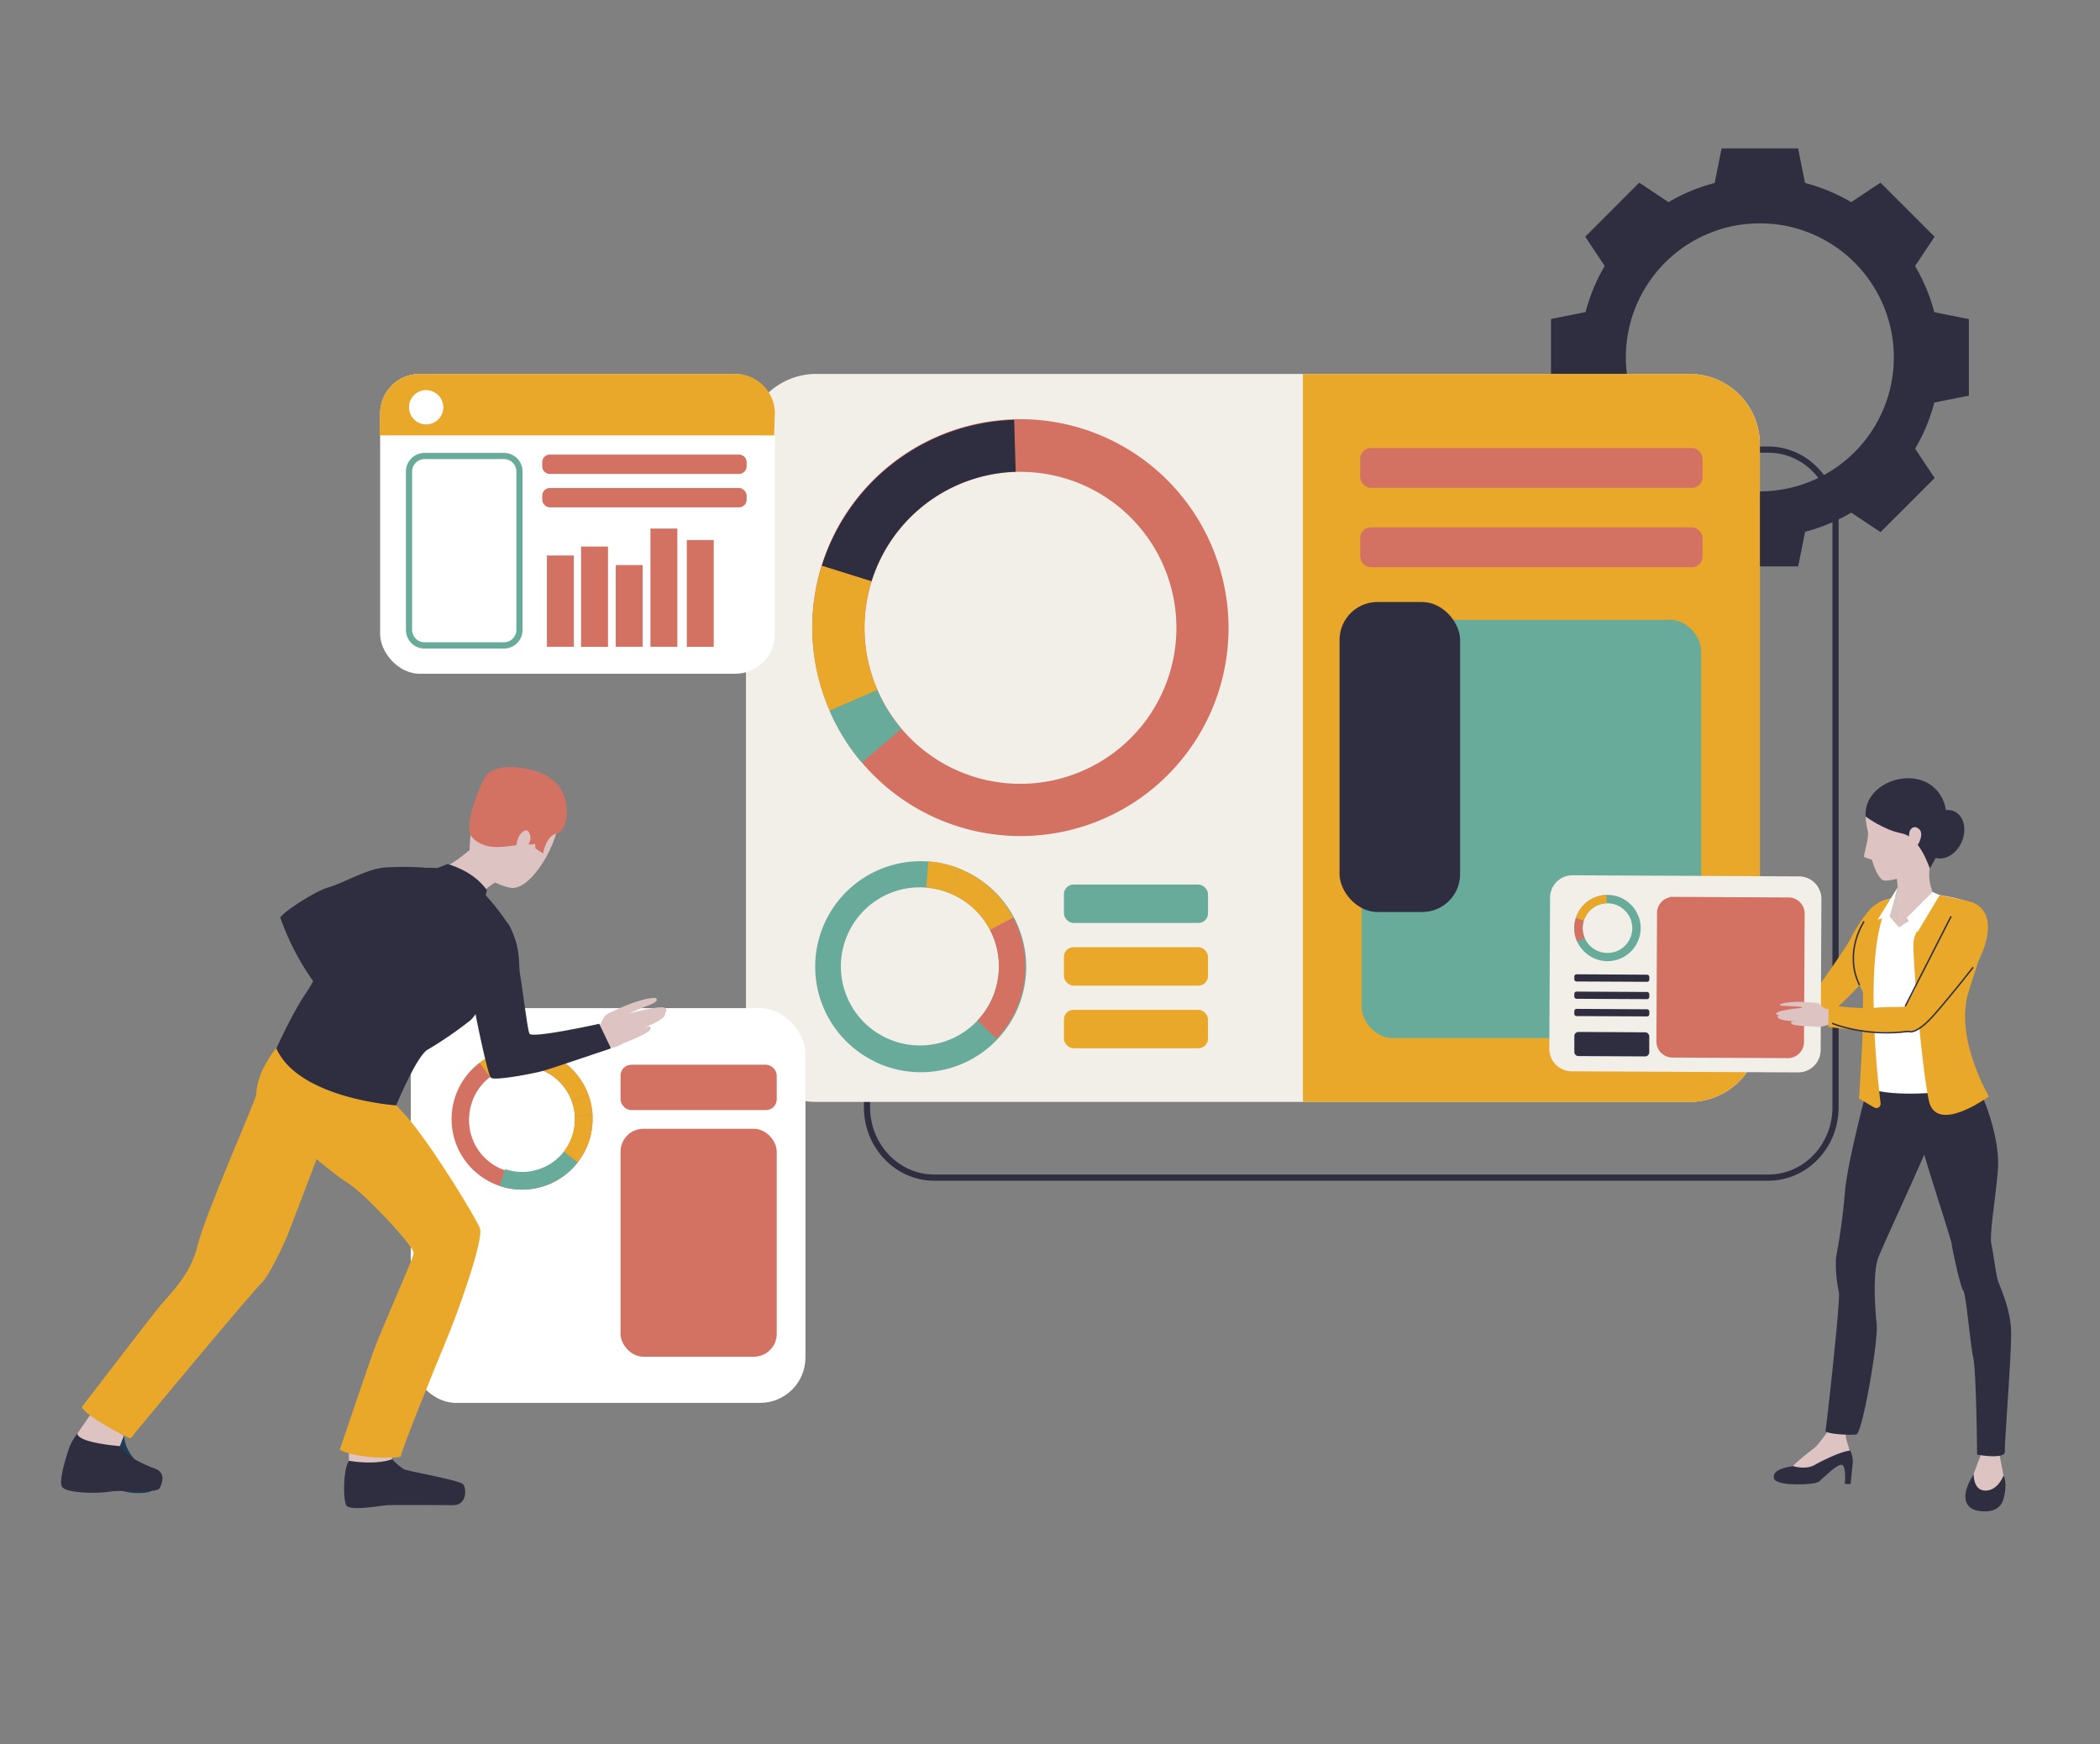 <svg xmlns="http://www.w3.org/2000/svg" viewBox="0 0 728.6 605.1"><rect x="0" y="0" width="728.6" height="605.1" fill="#808080" stroke="none"/><path d="M47.48,507.14s6.27,8.43,5.41,9.77-7.45,1.52-11.46,0-4.1-11.42-5.92-15.66c-.76-1.78.87-7,3.15-7.41a9.61,9.61,0,0,1,4.77.74S41.06,500.56,47.48,507.14Z" fill="#1d3b54"/><polygon points="35.34 500.51 35.34 509.34 36.49 509.34 36.49 502.51 35.34 500.51" fill="#1d3b54"/><path d="M613.55,409.61H324.11c-13.44,0-24.37-11.42-24.37-25.46V180.36c0-14,10.93-25.45,24.37-25.45H613.55c13.43,0,24.36,11.42,24.36,25.45V384.15C637.91,398.19,627,409.61,613.55,409.61ZM324.11,157.05c-12.26,0-22.23,10.46-22.23,23.31V384.15c0,12.86,10,23.32,22.23,23.32H613.55c12.25,0,22.22-10.46,22.22-23.32V180.36c0-12.85-10-23.31-22.22-23.31Z" fill="#2f2e41"/><path d="M671.09,108.3a61.81,61.81,0,0,0-6.65-16l6.77-10.17-9.38-9.38-9.39-9.38-10.17,6.76a61.86,61.86,0,0,0-16-6.64l-2.41-12H597.31l-2.41,12a61.86,61.86,0,0,0-16,6.64l-10.17-6.76-9.38,9.38L550,82.11l6.76,10.17a61.78,61.78,0,0,0-6.64,16l-12,2.4v26.54l12,2.41a61.86,61.86,0,0,0,6.64,16L550,165.83l9.38,9.39,9.38,9.38,10.17-6.76a62.21,62.21,0,0,0,16,6.64l2.41,12h26.54l2.41-12a62.21,62.21,0,0,0,16-6.64l10.17,6.76,9.39-9.38,9.38-9.39-6.77-10.17a61.89,61.89,0,0,0,6.65-16l12-2.41V110.7Zm-60.51,62.16A46.49,46.49,0,1,1,657.07,124,46.49,46.49,0,0,1,610.58,170.46Z" fill="#2f2e41"/><path d="M283.2,129.72h303a24.39,24.39,0,0,1,24.39,24.39V357.89a24.39,24.39,0,0,1-24.39,24.39h-303a24.38,24.38,0,0,1-24.38-24.38V154.1A24.38,24.38,0,0,1,283.2,129.72Z" fill="#f2efe9"/><path d="M422,193.5a72.16,72.16,0,1,0-135.89,48.6c.54,1.52,1.14,3,1.77,4.49A72.16,72.16,0,0,0,422,193.5Zm-49.73,75.24a54,54,0,0,1-67.82-29.35c-.48-1.11-.93-2.23-1.34-3.38a54.1,54.1,0,1,1,69.16,32.73Z" fill="#d37263"/><path d="M302.37,201.67l-17.24-5.38a72.24,72.24,0,0,1,66.73-50.64l.53,18a54.16,54.16,0,0,0-50,38Z" fill="#2f2e41"/><path d="M304.41,239.39l-16.57,7.2c-.63-1.46-1.23-3-1.77-4.49a71.77,71.77,0,0,1-.94-45.81l17.24,5.38a53.86,53.86,0,0,0,.7,34.34C303.48,237.16,303.93,238.28,304.41,239.39Z" fill="#eaa82a"/><path d="M299,264.56a72.12,72.12,0,0,1-11.19-18l16.57-7.2a53.85,53.85,0,0,0,8.38,13.47Z" fill="#69ab9b"/><path d="M303.52,368.32a36.57,36.57,0,1,0,31.28-66.11c-.74-.35-1.49-.68-2.25-1a36.57,36.57,0,0,0-29,67.08Zm-9.14-44.78a27.35,27.35,0,0,1,34.82-13.78c.57.22,1.13.46,1.69.72a27.42,27.42,0,1,1-36.51,13.06Z" fill="#69ab9b"/><path d="M343.45,322.54l8.1-4.25a36.61,36.61,0,0,1-5.76,42.06l-6.66-6.28a27.51,27.51,0,0,0,4.32-31.53Z" fill="#d37263"/><path d="M329.2,309.76l3.35-8.52c.76.29,1.51.62,2.25,1a36.46,36.46,0,0,1,16.75,16.08l-8.1,4.25a27.37,27.37,0,0,0-12.56-12.06C330.33,310.22,329.77,310,329.2,309.76Z" fill="#eaa82a"/><path d="M322.11,298.81a36.24,36.24,0,0,1,10.44,2.43l-3.35,8.52a27.26,27.26,0,0,0-7.83-1.83Z" fill="#eaa82a"/><path d="M610.58,154.1V357.89a24.39,24.39,0,0,1-24.38,24.39H452.05V129.72H586.2A24.39,24.39,0,0,1,610.58,154.1Z" fill="#eaa82a"/><rect x="472.42" y="155.93" width="117.79" height="12.83" rx="3.18" fill="#d37263" stroke="#d37263" stroke-miterlimit="10"/><rect x="472.42" y="183.45" width="117.79" height="12.83" rx="3.18" fill="#d37263" stroke="#d37263" stroke-miterlimit="10"/><rect x="472.42" y="215.02" width="117.79" height="145.12" rx="10.7" fill="#69ab9b"/><rect x="464.76" y="208.85" width="41.83" height="107.55" rx="13.15" fill="#2f2e41"/><path d="M180.68,267.48s13.45,2.4,13.57,13.8S183.94,309.19,177.17,308s-14.49-7.24-14.23-14.18,2.19-16,5.31-21S176.92,267.23,180.68,267.48Z" fill="#dec3c3"/><path d="M163.41,288.52s0,2.32,4.66,4.16,13.13-.73,15.27-.31,2.76-.6,2.76-.6l.15,2.28,1.81,1.22s1.27-6,5.07-6.58,7-17.91-9.42-21.2c0,0-12.14-3.29-15.27,2.87S162.82,284.18,163.41,288.52Z" fill="#d37263" stroke="#d37263" stroke-miterlimit="10"/><rect x="142.51" y="349.75" width="136.94" height="136.94" rx="15.74" fill="#fff"/><rect x="131.89" y="129.72" width="136.94" height="104.01" rx="13.72" fill="#fff"/><rect x="215.8" y="369.88" width="53.19" height="14.73" rx="3.22" fill="#d37263" stroke="#d37263" stroke-miterlimit="10"/><rect x="215.8" y="392.1" width="53.19" height="78.07" rx="7.41" fill="#d37263" stroke="#d37263" stroke-miterlimit="10"/><path d="M173.28,411.41a24.46,24.46,0,0,0,27.19-8.2,24.33,24.33,0,0,0,5.12-14.67c0-.55,0-1.1,0-1.64a24.45,24.45,0,0,0-24.12-23.14,24.47,24.47,0,0,0-8.16,47.65ZM162.78,388a18.35,18.35,0,0,1,35.59-6h0a18.43,18.43,0,0,1,1.07,5.27c0,.4,0,.81,0,1.22a18.35,18.35,0,1,1-36.69-.47Z" fill="#d37263"/><path d="M195.63,399.46l4.84,3.75a24.46,24.46,0,0,1-27.19,8.2l2-5.8a18.39,18.39,0,0,0,20.39-6.15Z" fill="#69ab9b"/><path d="M199.44,387.23l6.12-.33c0,.54,0,1.09,0,1.64a24.35,24.35,0,0,1-5.12,14.67l-4.84-3.75a18.24,18.24,0,0,0,3.84-11C199.47,388.05,199.47,387.64,199.44,387.23Z" fill="#eaa82a"/><path d="M199.45,387.24a18.43,18.43,0,0,0-1.07-5.27h0l5.76-2.09a24.55,24.55,0,0,1,1.43,7Z" fill="#eaa82a"/><path d="M166.4,368.68a24.48,24.48,0,0,1,37.73,11.19l-5.75,2.1h0A18.35,18.35,0,0,0,170,373.64Z" fill="#eaa82a"/><path d="M205.75,356.78a4.08,4.08,0,0,0,2.09-.95c1.33-1.35,1.45-4.21,4.12-4.4s5.13,7.9,4.7,9.56-4,3-9.55,2.73S205.75,356.78,205.75,356.78Z" fill="#dec3c3"/><path d="M211.06,351.62a83.74,83.74,0,0,1,7.83-3.46c3.72-1.4,8.31-2.4,8.81-1.77,1.11,1.42-3.22,2.42-6.82,4.06a29.22,29.22,0,0,0-2.75,1.26s-.25-.08,3.65-1c4.2-1,8.58-1.69,9.14-.9.27.38.76,1.71-1,1.66.91-.18.77-.32.86,0,.47,1.89-5.51,4.34-7.88,5.32,1.83-.74,3.24-1.09,2.75.29-.56,1.59-9.15,4.69-12.13,6.09C210.27,364.69,211.06,351.62,211.06,351.62Z" fill="#dec3c3"/><path d="M147.32,301A101.7,101.7,0,0,0,133,301c-5.94.61-14.14,5.47-19.1,6.87s-16.94,9.45-16.62,10.55A89.31,89.31,0,0,0,110.8,343.3C118.14,352.41,147.32,301,147.32,301Z" fill="#2f2e41"/><path d="M136.05,506.22a22.2,22.2,0,0,0,4.08,3.48c1.5.73,19.39,3.8,20.6,5.26s1.22,7.2-3.4,7.2-20-.08-22.58,0-13.53,2.27-14.65,0-1-12.84,1-15.37S136.05,506.22,136.05,506.22Z" fill="#2f2e41"/><path d="M135.5,503l.55,3.21s-4.78,2.18-15,.57v-3.32Z" fill="#dec3c3"/><path d="M26.88,497.32a17.49,17.49,0,0,0-3,5.34c-.63,1.93-3.64,10.93-2.35,13.11s11.5,2.51,16.6,1.7,16.18.89,17.31-1.29,1.79-5.38-1.53-6.62-10.93-4.47-12.3-7.87S26.88,497.32,26.88,497.32Z" fill="#2f2e41"/><path d="M43,498.05l-1.41,3.64s-14.61-1.1-14.73-4.37l4.61-6.72Z" fill="#dec3c3"/><path d="M163,294.84s-8.14,6.92-10.46,6.35,8,14.63,8,14.63,9.81-9.65,12-9.95S163,294.84,163,294.84Z" fill="#dec3c3"/><path d="M163.52,322.15c-2.78,1.68-3.24,2.22-2.92,10.15s3.62,14.32,3.86,16.51,4.65,23.86,5.86,25.07,15.73-1.61,18.66-2.52c4.39-1.36,23-7.66,23-7.66l-4.08-8.53s-23.48,5.24-24.23,3.4-2.59-17.24-3.24-20.58.48-8.61-3.52-16.54C173.32,314.34,163.52,322.15,163.52,322.15Z" fill="#2f2e41"/><path d="M136,381.83s5,5.29,6.36,7c9.53,11.77,22.5,33.4,24.12,37.17s-8,30.49-12,39.82c-2.07,4.9-15.81,38.61-15.37,39.36s-14.53,1.26-21.22-2.2c0,0,9.62-28.49,11.64-34.08,3.06-8.44,13.67-31.81,14-34.08s-17.16-20.95-23-24.51-20.07-16.19-21.69-17.81S88.09,386.58,89,378.37s7-14.67,7-14.67Z" fill="#eaa82a"/><path d="M109.85,402.12l-2.19,5.75c-2.75,7.21-7.18,18.84-7.92,20.68-1.08,2.7-6.47,14.36-9.06,16.62S45.46,498.59,45.35,499s-16-7.77-16.94-10.9c0,0,23.09-30.11,26.66-34.53s11-11,13.49-21.48,20.28-50.71,20.33-52.23c0,0,2.87-12.4,7-16.18s19.26.65,21.64,8.52S109.85,402.12,109.85,402.12Z" fill="#eaa82a"/><path d="M151.77,301.12l3.44-1.36s8.68,2,13.7,9l-.43,2.08S155.23,307.93,151.77,301.12Z" fill="#2f2e41"/><path d="M165,351.79a14.07,14.07,0,0,1-1.62,2l-.89.74h0l-.32-13.05s1.63,5,1.88,5.78S165,351.79,165,351.79Z" fill="#a9adba"/><path d="M184,291.35c.3-1-.44-4.77-2.85-2.62s-2.4,7-1,7.37S183.2,293.86,184,291.35Z" fill="#dec3c3"/><path d="M165,351.79a14.07,14.07,0,0,1-1.62,2l-.89.74h0a135.45,135.45,0,0,1-14.1,9.62c-3.78,2.05-10.94,19.33-10.94,19.33s-33.79-2.28-41.56-19.76c0,0,5.5-12.3,10.52-19.59s16-33.5,21.85-37.22,10.85-6.16,22.34-5.83,17.86,9.44,17.86,9.44,8.74,9.39,9.6,14.35C178.83,329.12,169.34,345.78,165,351.79Z" fill="#2f2e41"/><path d="M268.84,143.44l-.24,7.61H131.66l.23-7.61a13.72,13.72,0,0,1,13.72-13.72H255.12A13.72,13.72,0,0,1,268.84,143.44Z" fill="#eaa82a"/><path d="M174.85,225H147.3a6.46,6.46,0,0,1-6.46-6.45V163.58a6.47,6.47,0,0,1,6.46-6.46h27.55a6.47,6.47,0,0,1,6.46,6.46v54.93A6.46,6.46,0,0,1,174.85,225ZM147.3,159.27a4.32,4.32,0,0,0-4.32,4.31v54.93a4.32,4.32,0,0,0,4.32,4.31h27.55a4.31,4.31,0,0,0,4.31-4.31V163.58a4.31,4.31,0,0,0-4.31-4.31Z" fill="#69ab9b"/><path d="M190.76,158.2H256.4a2.15,2.15,0,0,1,2.15,2.15v1.42a2.15,2.15,0,0,1-2.15,2.15H190.76a2.14,2.14,0,0,1-2.14-2.14v-1.42A2.15,2.15,0,0,1,190.76,158.2Z" fill="#d37263" stroke="#d37263" stroke-miterlimit="10"/><rect x="188.62" y="169.8" width="69.93" height="5.71" rx="2.15" fill="#d37263" stroke="#d37263" stroke-miterlimit="10"/><rect x="369.13" y="306.87" width="49.99" height="13.33" rx="3.32" fill="#69ab9b"/><rect x="369.13" y="328.6" width="49.99" height="13.33" rx="3.32" fill="#eaa82a"/><rect x="369.13" y="350.33" width="49.99" height="13.33" rx="3.32" fill="#eaa82a"/><path d="M153.81,141.29a5.95,5.95,0,1,1-5.95-5.95A6,6,0,0,1,153.81,141.29Z" fill="#fff"/><path d="M601.45,347s24.19,7.81,29.77,6.43c3-.73,7.57-4.91,11.86-9.43q1.06-1.12,2.1-2.25c4.72-5.21,8.59-10.16,8.59-10.16s11.72-13.74,2.31-19.86a12.56,12.56,0,0,0-7.28,3.75A47.94,47.94,0,0,0,641.9,326c-.82,1.79-12.33,18.39-12.92,18.76s-5.63-.95-9.66-1.28c-6.58-.55-16.41-3.9-16.41-3.9Z" fill="#eaa82a"/><path d="M634.7,496.05s-3.08,5.51-4.91,6.63c-2.27,1.39-6.7,5.85-8.24,6.05s-7.1,1.19-6,4.33c.87,2.57,14.12,2.2,15.61.91s6-5.91,7.76-5.8,1.14,6.66,1.14,6.66h2s.69-6.38.77-7.48c.24-3.25-2.07-5.64-2.18-7.49s-.21-3.24-.21-3.24Z" fill="#2f2e41"/><path d="M622,508.58s4.37,1.51,7.73-.42,9.8-4.86,12.09-4.88c0,0-1.25-3.81-1.27-4.23l-.17-2.43-5.63-.91s-3.66,5.37-5.27,6.64A91,91,0,0,0,622,508.58Z" fill="#dec3c3"/><path d="M687.93,501.23a23.93,23.93,0,0,1-1.14,4.85c-.59,1-2.23,6.34-3,7.33s-2.38,8.41,0,9.3,8,2.38,9.85-.59a12.2,12.2,0,0,0,1.83-8.22c-.3-2.27-2.55-12.72-2.52-13.76S687.93,501.23,687.93,501.23Z" fill="#dec3c3"/><path d="M684.77,511.35s-.26,5.77,4.1,5.77,6.28-5.25,6.28-5.25,1.49,2.58,0,8.07-7.67,4.36-9,4.16S678.14,522.16,684.77,511.35Z" fill="#2f2e41"/><path d="M680.74,369.82s5.63,7.18,7.62,11.93,5.3,15.15,4.86,23.21-3.09,23.18-2.32,26.6,1.54,10.49,2.37,12.92,4.14,9.49,4.47,16.78-2.35,39.24-2.13,42.23-9.65,1.15-9.65,1.15-.25-28.81-1.35-33.78-2.43-21.86-3.43-23.07-3.78-14-4-16.11-12-37-12.64-43-15.45-18.86-15.45-18.86A51.65,51.65,0,0,1,680.74,369.82Z" fill="#2f2e41"/><path d="M644.06,497.63c2.1-.33,7.72-32.62,7.06-38.36s-1.33-18,.55-22.95c1.23-3.27,8.93-19.88,14.1-31.55.73-1.64,1.41-3.19,2-4.59a52.07,52.07,0,0,0,2.76-7c.11-2.2,7.3-40.24-21.13-23.32a34,34,0,0,1-.62,4.11c-.33,1.11-7.95,29.26-8.72,40.08A216.16,216.16,0,0,1,637,436.32a47.54,47.54,0,0,0,1,12c.66,2-4.31,46.85-4.64,48S642,498,644.06,497.63Z" fill="#2f2e41"/><path d="M660.57,309.73a57,57,0,0,1-7.25,2.92c-1.87.37-9.12,9.78-10.39,13.22s0,8.6,2.61,14.65.15,8.07,1.35,14.12,2.23,18.87,2,22.24,30.22,4,37.17-2.12c0,0-7-10.47-7.87-12s-.15-9.64.67-11.74,6.65-19.37,6.65-19.37,4.13-14.18.08-17.32c-3.51-2.73-13.08-3.7-14.8-4.3S664.08,309.21,660.57,309.73Z" fill="#fff"/><path d="M658.85,321.73l-3.27-3.83,2.84-10.08A66,66,0,0,1,658.85,321.73Z" fill="#d6c5be"/><path d="M658,303.52s1.07,9.87.84,13.09c0,0,5.59,5.6,11.95-6.54a16.68,16.68,0,0,1-.66-11.82C672.16,291.43,658,303.52,658,303.52Z" fill="#dec3c3"/><polygon points="658.85 316.61 658.85 321.73 665.29 316.92 658.85 316.61" fill="#dec3c3"/><polygon points="658.85 321.73 661.52 318.42 670.52 309.45 673.43 312.26 658.85 321.73" fill="#d6c5be"/><path d="M669.19,381.72c2.53,12.13,20.86-1.36,20.86-1.36s-11.88-20-7.16-35.93l.12-.38q.45-1.51.9-2.88c.06-.16.11-.33.16-.49,1-3.14,1.88-5.73,2.56-7.87h0c2.11-6.57,2.73-8.73,2.73-8.73s-.91-10.23-6-11.35S673,310.54,673,310.54s-8.76,11.23-9.12,16.28S666.65,369.59,669.19,381.72Z" fill="#eaa82a"/><path d="M642.18,328.19s-.57,7,4.21,16.09c0,0-.1,12.23-.25,16.49S645,381.13,645,381.13l5.25,3.08a1.48,1.48,0,0,0,2.22-1.45C651,370.5,646.13,324,656.58,311.5l-4.65,1.61S642.18,323.33,642.18,328.19Z" fill="#eaa82a"/><polygon points="655.58 317.9 651.46 319.03 658.42 307.82 655.58 317.9" fill="#fff"/><polygon points="661.52 318.42 665.28 323.36 672.98 310.54 670.52 309.45 661.52 318.42" fill="#fff"/><path d="M661.9,271.66c-3.94-.37-12.78,1.19-14.63,11.59a32.43,32.43,0,0,0,.76,5.08c.58,2.25-1.71,8.69-1.21,9a14.22,14.22,0,0,0,2.62.87s2,7.24,4.47,7.3,12.09-1.45,17-10.12S677.8,273.19,661.9,271.66Z" fill="#dec3c3"/><path d="M647.27,283.25s6.2,4.67,12.51,5.86,9.74,12.17,9.74,12.17,10.59-15.92,3.25-26.12S646.47,271,647.27,283.25Z" fill="#2f2e41"/><path d="M662.44,288.94c.1-1.23,1.55-3,3.49-1.23s-1,7.5-2.68,6.85S662.35,290.21,662.44,288.94Z" fill="#dec3c3"/><path d="M545.29,371.66l78.57.38a7.8,7.8,0,0,0,7.83-7.75l.25-52.42a7.79,7.79,0,0,0-7.75-7.83l-78.56-.39a7.79,7.79,0,0,0-7.83,7.75l-.26,52.43A7.8,7.8,0,0,0,545.29,371.66Z" fill="#f2efe9"/><path d="M580.27,366.39l40,.2a5.12,5.12,0,0,0,5.14-5.08l.22-44.54a5.12,5.12,0,0,0-5.09-5.13l-40-.2a5.11,5.11,0,0,0-5.13,5.09l-.22,44.53A5.1,5.1,0,0,0,580.27,366.39Z" fill="#d37263" stroke="#d37263" stroke-miterlimit="10"/><path d="M547.62,366.37l23.15.12a1.44,1.44,0,0,0,1.44-1.43l0-5.48a1.45,1.45,0,0,0-1.43-1.45L547.67,358a1.43,1.43,0,0,0-1.45,1.43l0,5.48A1.42,1.42,0,0,0,547.62,366.37Z" fill="#2f2e41"/><path d="M547,340.49l24.45.12a.77.77,0,0,0,.78-.77v-.91a.78.78,0,0,0-.78-.79L547,338a.79.79,0,0,0-.79.78v.91A.77.77,0,0,0,547,340.49Z" fill="#2f2e41"/><path d="M547,346.5l24.45.12a.78.78,0,0,0,.78-.78v-.91a.79.79,0,0,0-.78-.79L547,344a.79.79,0,0,0-.79.78v.91A.78.78,0,0,0,547,346.5Z" fill="#2f2e41"/><path d="M547,352.5l24.45.12a.78.78,0,0,0,.78-.78v-.91a.79.79,0,0,0-.78-.79L547,350a.79.79,0,0,0-.79.78v.91A.78.78,0,0,0,547,352.5Z" fill="#2f2e41"/><path d="M634.84,350a2.85,2.85,0,0,1-1.64-.12c-1.22-.57-2-2.45-3.86-1.91s-1.46,6.57-.75,7.58,3.41,1,7.07-.56S634.84,350,634.84,350Z" fill="#dec3c3"/><path d="M630,347.91s-2.87-.34-6.11-.36c-2.84,0-6.13.49-6.34,1s2.85.41,5.67.6c2.6.18,2.07.56,2.07.56s.14-.12-2.71.22c-3.07.35-6.16,1-6.34,1.68-.09.33.06.5,1.2.55-.66.1-.71.29-.68.56.16,1.38,4.77,1.53,6.6,1.59-1.4,0-2.44.08-1.76.88s7.3.85,9.65,1C633.8,356.47,630,347.91,630,347.91Z" fill="#dec3c3"/><path d="M668.36,286.73c-1.94,4.41-.77,9.19,2.61,10.67s7.69-.88,9.63-5.29.76-9.18-2.62-10.67S670.29,282.33,668.36,286.73Z" fill="#2f2e41"/><path d="M684.43,313.11s-5,.92-7.49,4.79a54.72,54.72,0,0,0-5.5,11.28c-.49,1.91-9.89,19.44-10.41,19.91s-5.71.08-9.73.48c-6.57.64-16.85-.89-16.85-.89l-.1,7.58s25.2,3.33,30.45,1c6.41-2.88,21.93-24.56,21.93-24.56S694.78,317.44,684.43,313.11Z" fill="#eaa82a"/><path d="M568.53,318.09a11.48,11.48,0,0,0-11.16-7.62,11.3,11.3,0,0,0-3.53.67,11.49,11.49,0,0,0-7,14.69c.09.24.18.48.28.71A11.32,11.32,0,0,0,549,329.4a11.49,11.49,0,0,0,19.57-11.31Zm-7.92,12a8.61,8.61,0,0,1-9.46-2.53,8.4,8.4,0,0,1-1.34-2.14q-.12-.27-.21-.54a8.63,8.63,0,0,1,5.21-11,8.74,8.74,0,0,1,2.64-.5,8.62,8.62,0,0,1,3.16,16.73Z" fill="#69ab9b"/><path d="M549.49,319.39l-2.75-.86a11.46,11.46,0,0,1,7.1-7.39,11.3,11.3,0,0,1,3.53-.67l.08,2.87a8.74,8.74,0,0,0-2.64.5A8.61,8.61,0,0,0,549.49,319.39Z" fill="#eaa82a"/><path d="M549.81,325.4l-2.64,1.14c-.1-.23-.19-.47-.28-.71a11.43,11.43,0,0,1-.15-7.3l2.75.86a8.55,8.55,0,0,0,.11,5.47Q549.69,325.13,549.81,325.4Z" fill="#d37263"/><rect x="190.25" y="193.21" width="8.34" height="30.68" fill="#d37263" stroke="#d37263" stroke-miterlimit="10"/><rect x="202.11" y="190.12" width="8.34" height="33.78" fill="#d37263" stroke="#d37263" stroke-miterlimit="10"/><rect x="214.14" y="196.54" width="8.34" height="27.35" fill="#d37263" stroke="#d37263" stroke-miterlimit="10"/><rect x="226.17" y="183.87" width="8.34" height="40.02" fill="#d37263" stroke="#d37263" stroke-miterlimit="10"/><rect x="238.79" y="187.86" width="8.34" height="36.04" fill="#d37263" stroke="#d37263" stroke-miterlimit="10"/><path d="M635.66,355s11.11,4.81,26.54,2.8c0,0,2.47,1.63,9.24-6.19s13.15-16.05,13.15-16.05" fill="none" stroke="#2f2e41" stroke-miterlimit="10" stroke-width="0.5"/><line x1="676.94" y1="317.9" x2="661.03" y2="349.09" fill="none" stroke="#2f2e41" stroke-miterlimit="10" stroke-width="0.5"/><path d="M646.75,319.65s-7.24,10.64-1.57,22.11" fill="none" stroke="#2f2e41" stroke-miterlimit="10" stroke-width="0.5"/></svg>